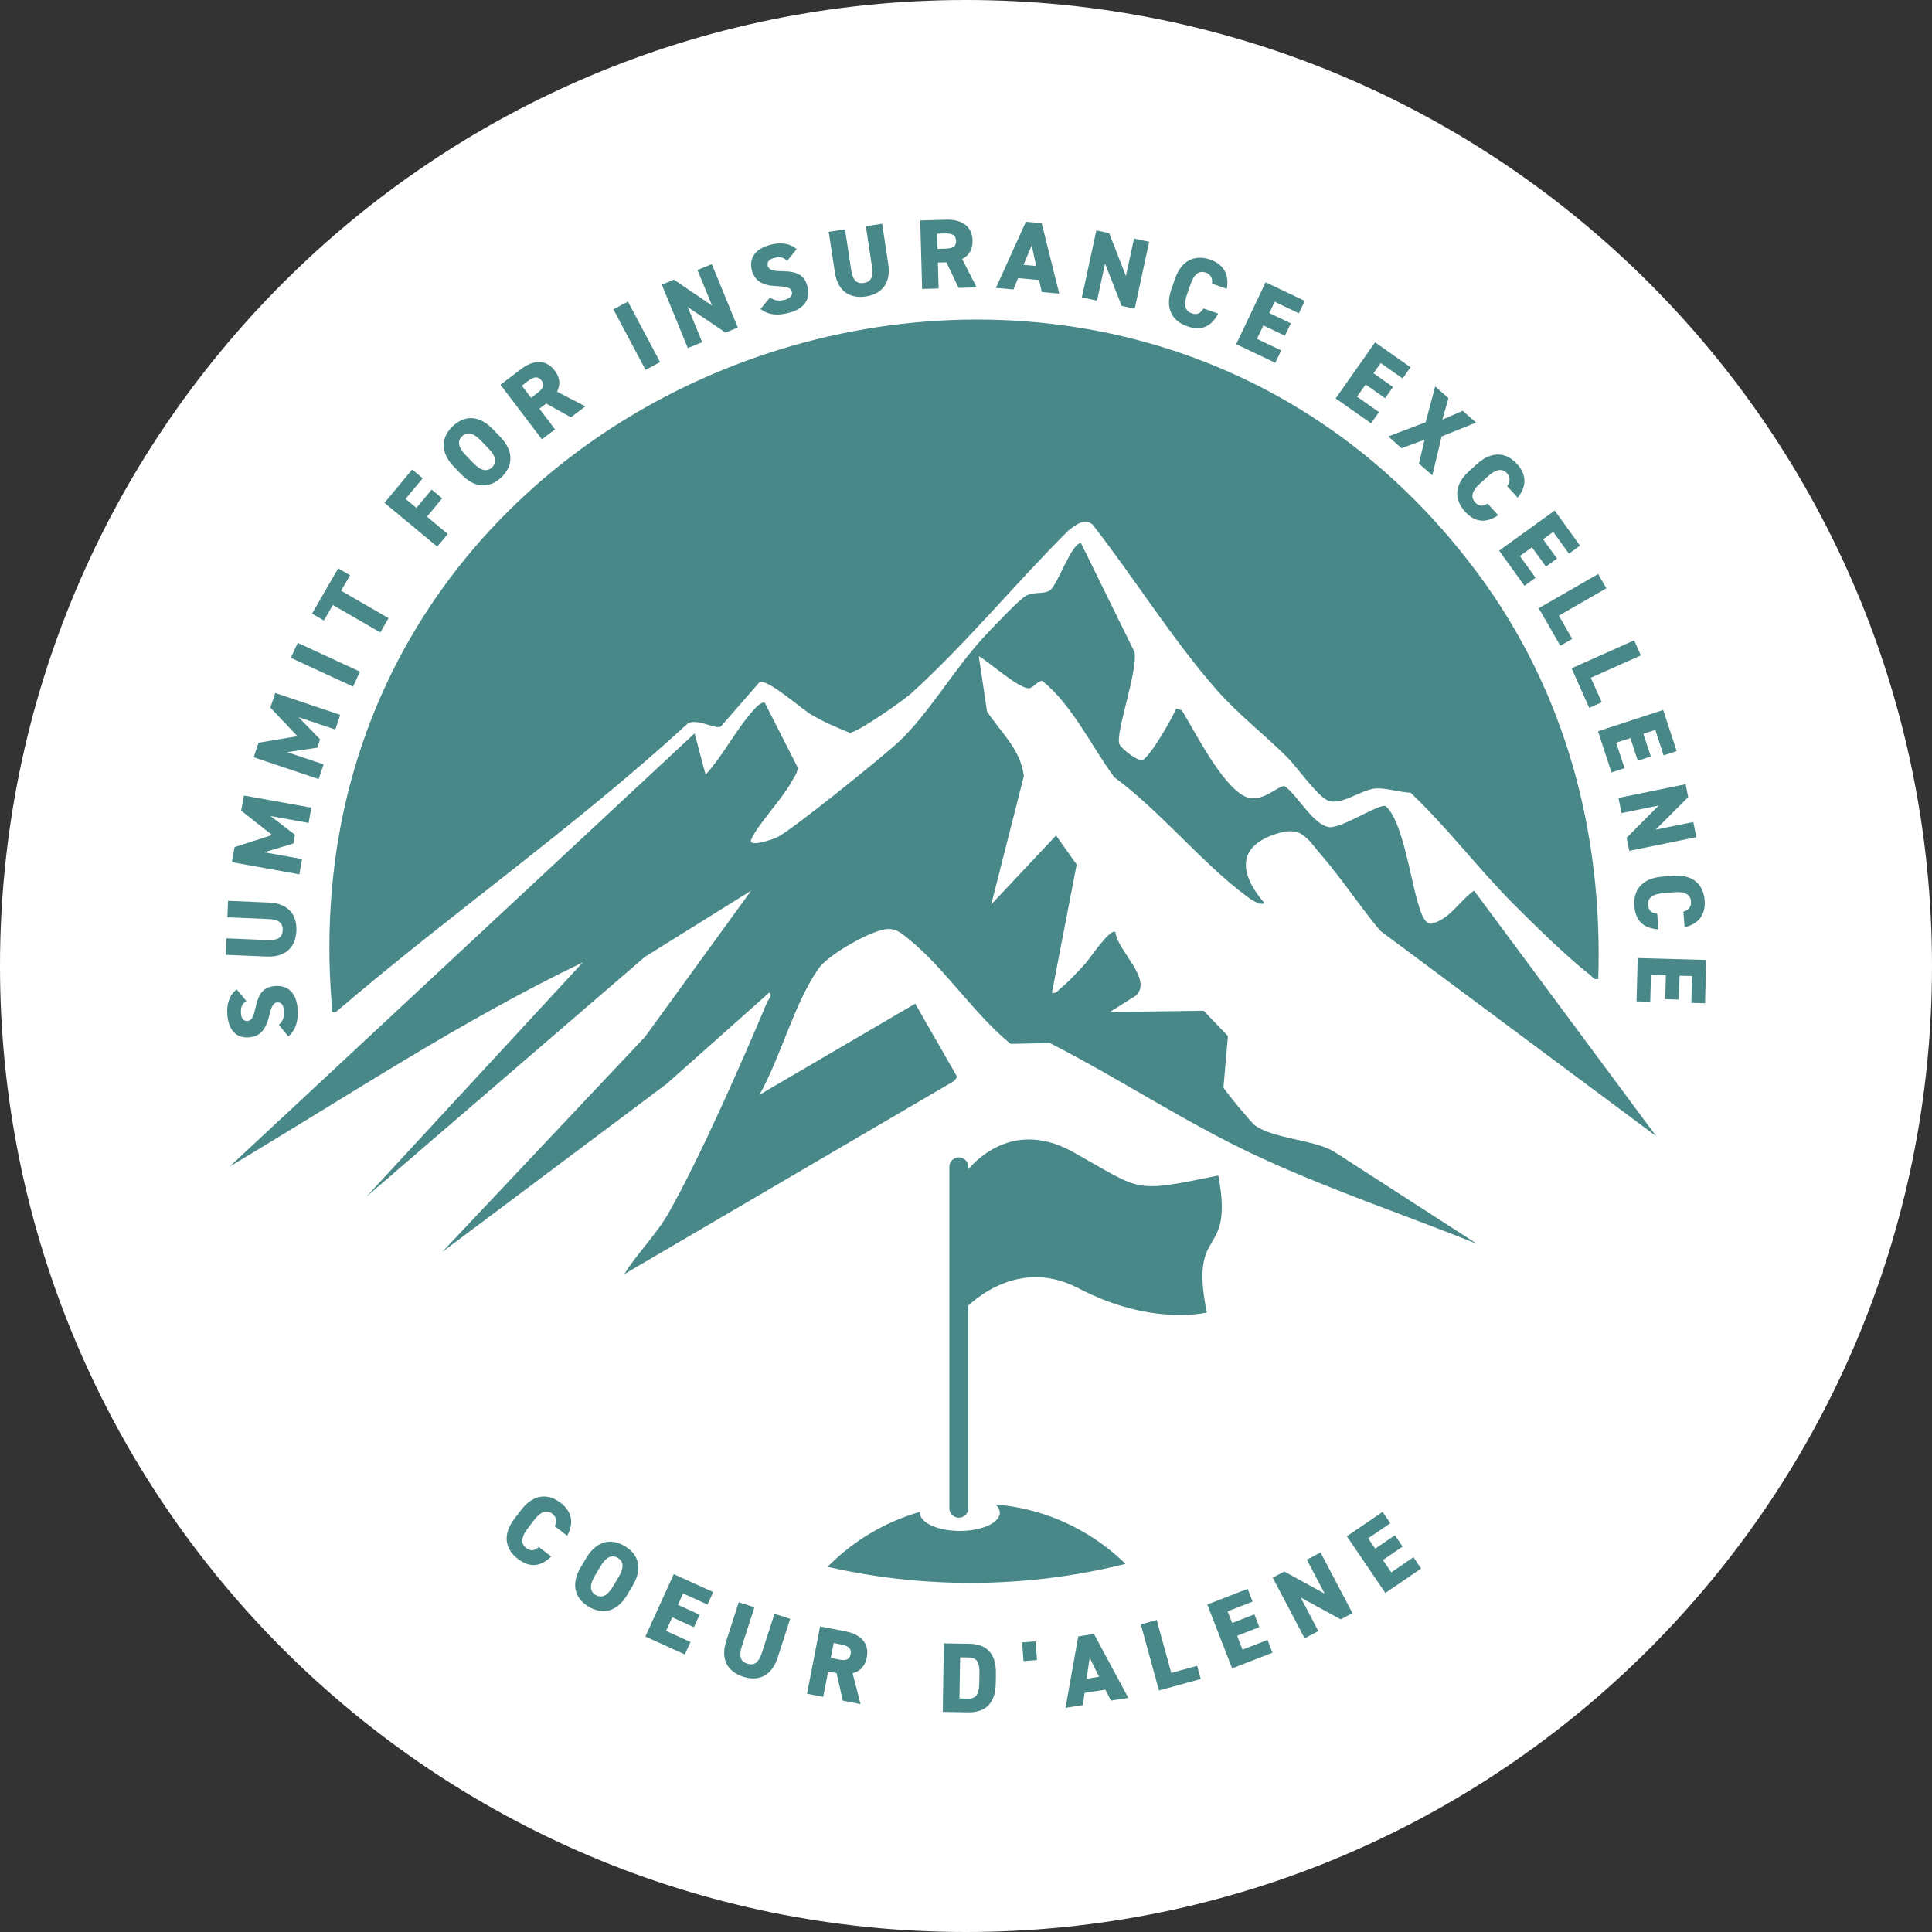 <?xml version="1.0" encoding="UTF-8"?>
<svg data-bbox="0 0 879.228 879.228" viewBox="0 0 879.228 879.228" height="879.228" width="879.228" xmlns="http://www.w3.org/2000/svg" data-type="color">
    <rect x="0" y="0" width="879.228" height="879.228" fill="#333333" stroke="none"/>
    <g>
        <path fill="#ffffff" d="M879.228 439.614c0 242.792-196.822 439.614-439.614 439.614S0 682.406 0 439.614 196.822 0 439.614 0s439.614 196.822 439.614 439.614" data-color="1"/>
        <path fill="#498889" d="M727.348 445.485c-2.177.567-2.51-.904-3.769-1.869-10.156-7.786-25.255-22.616-34.583-31.97-16.232-16.279-30.339-35.01-47.047-50.9-4.895-.157-11.017-2.189-15.63-1.961-6.867.338-16.733 8.692-22.714 5.162-5.314-3.136-13.357-14.94-18.085-19.617-10.451-10.338-22.361-19.548-32.098-30.675-20.09-22.957-37.383-50.862-56.242-74.97-3.65-3.088-7.789.269-10.953 2.722-23.868 23.759-46.694 51.618-71.536 74.129-3.45 3.126-24.848 18.181-28.057 17.902-6.129-2.461-12.167-5.022-17.825-8.462-4.118-2.505-19.743-16.251-23.162-14.541l-17.625 20.227c-2.437 1.51-12.12-4.721-15.758-.76-50.687 46.457-107.206 85.978-159.424 130.648-2.877.527-1.7-1.271-1.852-3.124C127.05 166.044 503.239 32.604 672.595 261.033c39.787 53.665 56.891 117.704 54.754 184.451Z" data-color="2"/>
        <path fill="#498889" d="m535.246 322.433 2.576.78c6.131 10.019 18.219 34.046 28.488 39.121 7.814 3.861 15.355-5.128 18.333-4.557 5.812 4.02 13.155 17.932 20.396 18.647 5.73.566 23.094-11.159 25.646-9.516 9.664 8.841 12.297 45.955 18.168 52.247.716.768 1.343 1.33 2.473 1.223 8.583-1.975 12.709-10.371 19.498-15.07l82.895 111.755-125.615-93.499c-9.05-10.799-17.241-23.295-26.358-33.917-7.294-8.497-9.334-14.007-21.302-10.066-18.263 6.014-15.889 18.772-5.039 31.384-1.748 1.472-6.325-1.779-8.156-3.146-20.659-15.422-39.049-38.585-60.158-54.114-10.547-14.337-19.046-32.774-32.747-43.852-2.125.011-3.807 2.748-5.636 3.292-4.014 1.195-18.733-12.006-23.272-14.568l3.734 25.148c6.426 9.902 15.089 16.806 16.784 29.432l-14.848 58.43 29.497-31.366 9.369 13.212-11.246 58.331c2.176.566 2.51-.901 3.769-1.869 3.285-2.526 8.355-8.043 11.327-11.276 2.081-2.264 11.328-16.229 13.762-14.471.978 8.68 17.027 21.296 9.434 28.881l-11.922 7.52 42.666-.592 11.061 11.532-2.042 23.349c.25 1.088 12.636 16.04 14.225 17.22 8.257 6.131 26.331 6.473 35.847 11.871l65.25 42.103c-33.482-13.418-68.222-25.053-100.907-40.35-31.76-14.864-62.102-35.029-93.409-51.002l-17.871.361c-16.577-13.461-30.209-34.767-46.483-47.767-2.969-2.372-5.291-4.648-9.392-4.493-7.277.276-26.948 11.617-31.351 17.768-11.07 15.465-17.471 40.807-27.077 57.673l70.895-41.467 19.121 33.355-1.424 1.825-150.123 87.909c5.92-9.47 14.882-18.351 20.311-28.022 14.806-26.373 32.796-67.458 44.776-95.867.485-1.149 2.733-3.197.845-4.178l-46.521 41.38-102.289 76.64 92.311-97.92 48.331-66.557-48.347 30.124-126.845 109.24 98.58-106.727c-55.885 26.805-107.57 61.29-160.709 92.924L316.11 333.737l5.01 18.824c7.62-8.353 13.493-19.823 20.755-28.219 1.003-1.159 4.597-5.544 6.227-4.417l14.996 29.5c-.276 2.611-1.953 4.613-3.152 6.805-3.993 7.301-15.855 20.026-18.086 25.868-1.51 3.954 10.514-.417 11.621-.943 6.783-3.219 48.389-36.905 55.576-43.628 13.443-12.576 25.079-32.866 38.238-47.152 3.267-3.547 16.609-17.732 19.655-19.273 4.113-2.081 8.373-.425 11.137-2.676 3.266-2.66 9.67-21.343 13.82-21.317l24.421 49.667c1.392 9.472-8.957 37.152-6.884 41.924.839 1.93 8.481 8.154 10.693 7.05 3.431-1.713 13.365-18.858 15.111-23.316Z" data-color="2"/>
        <path fill="#498889" d="M112.092 455.507c-1.982 1.372-2.633 2.962-2.423 5.757.185 2.479 1.393 3.475 2.97 3.357 1.847-.138 2.763-1.837 3.595-5.844 1.432-6.904 3.764-9.663 9.082-10.061 5.634-.421 9.567 3.091 10.098 10.166.425 5.68-.687 9.614-4.162 12.82l-4.339-5.295c1.823-1.677 2.537-3.634 2.328-6.428-.216-2.884-1.516-3.92-3.005-3.809-1.802.135-2.608 1.463-3.753 6.172-1.555 6.462-4.238 9.382-9.241 9.755-5.137.385-9.221-2.709-9.788-10.28-.37-4.957.997-9.093 4.256-11.558l4.381 5.246Z" data-color="2"/>
        <path fill="#498889" d="m103.792 409.95 18.565.792c9.215.393 12.825 5.932 12.531 12.844-.295 6.911-4.365 12.123-13.534 11.731l-18.61-.794.32-7.498 18.61.794c4.563.195 6.834-1.066 6.98-4.499s-2.008-4.883-6.571-5.077l-18.61-.794z" data-color="2"/>
        <path fill="#498889" d="m123.831 380.003-14.08-11.08 1.242-6.895 30.697 5.53-1.251 6.94-17.349-3.125 11.14 8.529-.713 3.959-13.26 3.996 17.217 3.101-1.251 6.94-30.695-5.529 1.234-6.852 17.07-5.513Z" data-color="2"/>
        <path fill="#498889" d="m135.356 335.037-12.323-13.014 2.234-6.644 29.575 9.94-2.247 6.687-16.717-5.619 9.785 10.063-1.282 3.815-13.703 2.025 16.588 5.575-2.248 6.687-29.575-9.94 2.219-6.601 17.696-2.974Z" data-color="2"/>
        <path fill="#498889" d="m163.807 305.656-3.154 6.808-28.297-13.107 3.154-6.809z" data-color="2"/>
        <path fill="#498889" d="m153.899 258.657 5.4 3.122-4.073 7.044 21.603 12.488-3.756 6.496-21.602-12.488-4.073 7.045-5.4-3.122 11.9-20.585Z" data-color="2"/>
        <path fill="#498889" d="m187.573 213.669 4.798 3.987-7.8 9.389 4.938 4.102 6.933-8.346 4.8 3.987-6.934 8.346 9.458 7.857-4.795 5.772-23.993-19.932 12.594-15.161Z" data-color="2"/>
        <path fill="#498889" d="M228.249 217.153c-5.108 4.93-11.833 5.449-18.302-1.254l-3.391-3.514c-6.532-6.769-5.709-13.406-.601-18.336 5.11-4.93 11.772-5.514 18.302 1.255l3.393 3.514c6.467 6.703 5.709 13.405.599 18.335m-12.9-6.466c3.548 3.677 6.322 4.142 8.567 1.975 2.245-2.166 1.88-4.956-1.669-8.632l-3.391-3.514c-3.548-3.677-6.322-4.142-8.567-1.976-2.247 2.167-1.88 4.956 1.669 8.633z" data-color="2"/>
        <path fill="#498889" d="m259.825 189.907-11.278-6.255-3.097 2.351 7.136 9.4-5.978 4.538-18.865-24.851 9.364-7.109c5.727-4.347 11.395-4.507 15.333.679 2.461 3.242 2.688 6.532 1.042 9.598l12.898 6.671-6.555 4.976Zm-15.482-10.897c2.412-1.832 3.896-3.468 2.118-5.809-1.805-2.376-3.889-1.532-6.303.299l-2.664 2.023 4.183 5.51 2.665-2.023Z" data-color="2"/>
        <path fill="#498889" d="m300.41 164.799-6.626 3.524-14.648-27.545 6.626-3.524z" data-color="2"/>
        <path fill="#498889" d="m323.93 120.201 11.846 28.858-5.603 2.301-17.182-11.616 6.558 15.976-6.524 2.679-11.848-28.858 5.521-2.267 17.352 11.79-6.645-16.186 6.525-2.678Z" data-color="2"/>
        <path fill="#498889" d="M358.245 118.706c-1.732-1.678-3.418-2.009-6.119-1.26-2.397.664-3.141 2.043-2.719 3.568.495 1.786 2.342 2.354 6.434 2.393 7.056.062 10.215 1.814 11.64 6.956 1.508 5.447-1.174 9.99-8.014 11.885-5.491 1.521-9.569 1.196-13.391-1.592l4.353-5.288c2 1.463 4.06 1.784 6.761 1.036 2.789-.773 3.553-2.251 3.154-3.69-.482-1.743-1.945-2.276-6.787-2.483-6.644-.27-10.031-2.335-11.371-7.171-1.376-4.967.865-9.576 8.186-11.605 4.793-1.328 9.118-.79 12.169 1.93l-4.297 5.319Z" data-color="2"/>
        <path fill="#498889" d="m401.448 101.803 2.784 18.367c1.381 9.117-3.362 13.721-10.199 14.757s-12.731-1.956-14.106-11.028l-2.79-18.412 7.418-1.124 2.79 18.412c.685 4.513 2.357 6.5 5.753 5.986s4.405-2.908 3.722-7.421l-2.79-18.412 7.418-1.124Z" data-color="2"/>
        <path fill="#498889" d="m436.24 131.03-5.529-11.651-3.886.109.331 11.797-7.502.21-.875-31.185 11.75-.33c7.186-.202 11.888 2.968 12.072 9.476.114 4.068-1.617 6.875-4.74 8.411l6.605 12.931-8.226.231Zm-6.246-17.872c3.029-.085 5.186-.553 5.105-3.491-.084-2.983-2.271-3.509-5.298-3.424l-3.345.093.195 6.916z" data-color="2"/>
        <path fill="#498889" d="m453.238 131.013 13.622-30.083 7.202.653 7.988 32.043-7.968-.723-1.185-5.463-9.588-.87-2.102 5.165zm12.571-10.479 5.717.519-2.003-9.441-3.714 8.923Z" data-color="2"/>
        <path fill="#498889" d="m522.97 110.032-6.58 30.485-5.92-1.278-7.579-19.299-3.644 16.877-6.892-1.488 6.58-30.485 5.832 1.259 7.619 19.539 3.691-17.098z" data-color="2"/>
        <path fill="#498889" d="M551.551 129.097c.352-1.983-.323-4.177-2.842-5.05-2.948-1.02-5.267.568-6.938 5.395l-1.597 4.612c-1.597 4.613-.873 7.494 2.117 8.529 2.521.872 4.116-.01 5.357-2.211l6.749 2.337c-3.318 6.265-7.91 7.928-14.146 5.769-6.705-2.322-10.213-8.08-7.166-16.878l1.597-4.613c3.074-8.884 9.363-11.156 16.068-8.834 5.85 2.026 8.786 6.533 7.551 13.28l-6.749-2.337Z" data-color="2"/>
        <path fill="#498889" d="m593.779 136.933-2.682 5.636-11.025-5.246-2.448 5.146 9.799 4.663-2.68 5.635-9.801-4.663-2.914 6.125 11.025 5.245-2.682 5.635-17.803-8.471 13.406-28.175 17.803 8.47Z" data-color="2"/>
        <path fill="#498889" d="m641.917 167.141-3.591 5.103-9.984-7.026-3.279 4.659 8.874 6.244-3.591 5.103-8.874-6.245-3.904 5.547 9.984 7.025-3.591 5.103-16.123-11.345 17.954-25.515 16.123 11.345Z" data-color="2"/>
        <path fill="#498889" d="m631.764 198.621 17.024-6.437 4.337-16.315 6.066 5.357-2.794 9.718 9.299-3.972 6.064 5.357-15.688 6.289-4.25 17.72-6.066-5.357 2.531-10.854-10.46 3.851-6.064-5.357Z" data-color="2"/>
        <path fill="#498889" d="M685.875 221.187c1.264-1.569 1.73-3.818-.057-5.797-2.092-2.316-4.891-2.041-8.683 1.383l-3.625 3.273c-3.623 3.274-4.378 6.149-2.256 8.497 1.789 1.98 3.613 1.976 5.762.645l4.788 5.301c-5.93 3.892-10.757 3.135-15.182-1.764-4.758-5.268-5.056-12.006 1.857-18.25l3.623-3.273c6.98-6.304 13.586-5.264 18.344.004 4.152 4.597 4.551 9.964.216 15.282z" data-color="2"/>
        <path fill="#498889" d="m719.049 248.312-5.058 3.651-7.142-9.895-4.618 3.332 6.35 8.796-5.058 3.651-6.348-8.796-5.498 3.968 7.142 9.896-5.058 3.65-11.533-15.979 25.288-18.252z" data-color="2"/>
        <path fill="#498889" d="m709.404 280.177 6.087 10.58-5.407 3.111-9.832-17.084 27.038-15.558 3.743 6.505z" data-color="2"/>
        <path fill="#498889" d="m723.951 308.443 4.978 11.142-5.694 2.545-8.038-17.992 28.473-12.723 3.06 6.85z" data-color="2"/>
        <path fill="#498889" d="m763.023 341.818-5.93 1.942-3.8-11.6-5.413 1.773 3.378 10.311-5.93 1.943-3.378-10.311-6.444 2.111 3.8 11.601-5.93 1.942-6.137-18.733 29.646-9.712z" data-color="2"/>
        <path fill="#498889" d="m772.006 380.979-30.555 6.23-1.211-5.934 14.623-14.697-16.915 3.449-1.409-6.908 30.555-6.23 1.191 5.845-14.826 14.83 17.138-3.494 1.409 6.908Z" data-color="2"/>
        <path fill="#498889" d="M766.068 414.873c1.958-.476 3.696-1.978 3.482-4.638-.253-3.109-2.641-4.594-7.735-4.181l-4.866.394c-4.868.394-7.215 2.217-6.96 5.372.216 2.66 1.667 3.767 4.181 4.017l.578 7.121c-7.074-.515-10.445-4.053-10.978-10.634-.575-7.076 3.287-12.606 12.572-13.358l4.868-.394c9.374-.76 13.986 4.084 14.559 11.16.5 6.175-2.446 10.678-9.122 12.263l-.578-7.121Z" data-color="2"/>
        <path fill="#498889" d="m775.942 456.564-6.236-.172.336-12.202-5.696-.157-.297 10.847-6.238-.172.299-10.847-6.78-.186-.334 12.202-6.238-.171L745.3 436l31.185.858z" data-color="2"/>
        <path fill="#498889" d="M438.405 534.973s18.558-28.274 50.08-10.632c31.816 17.806 26.585 18.61 65.966 10.632 7.333 39.121-13.556 21.271-5.251 62.305 0 0-25.015 6.439-58.436-11.031-29.841-15.599-52.359 10.162-52.359 10.162z" data-color="2"/>
        <path fill="#498889" d="M453.02 684.674c1.252 1.125 1.973 2.393 1.973 3.74 0 4.575-8.133 8.283-18.166 8.283s-18.166-3.708-18.166-8.283c0-.13.029-.256.042-.384a95.96 95.96 0 0 0-42.06 25.009c20.903 4.78 42.664 7.312 65.015 7.312 24.33 0 47.954-3.009 70.539-8.644-15.537-15.201-36.211-25.151-59.177-27.033" data-color="2"/>
        <path fill="#498889" d="M436.351 690.675a4.313 4.313 0 0 1-4.312-4.312V530.937a4.313 4.313 0 0 1 8.624 0v155.426a4.313 4.313 0 0 1-4.312 4.312" data-color="2"/>
        <path fill="#498889" d="M252.448 694.542c.958-1.773 1.006-4.068-1.112-5.689-2.479-1.894-5.181-1.115-8.285 2.943l-2.966 3.878c-2.967 3.879-3.185 6.843-.67 8.765 2.118 1.622 3.912 1.286 5.782-.416l5.675 4.34c-5.12 4.907-10.004 5.042-15.248 1.032-5.637-4.313-7.158-10.884-1.5-18.282l2.966-3.878c5.714-7.47 12.398-7.652 18.037-3.339 4.92 3.763 6.292 8.967 2.996 14.985l-5.675-4.34Z" data-color="2"/>
        <path fill="#498889" d="M267.894 731.195c-6.097-3.636-8.363-9.988-3.592-17.987l2.5-4.193c4.818-8.077 11.436-9.025 17.532-5.389 6.097 3.634 8.408 9.91 3.592 17.985l-2.501 4.194c-4.769 7.999-11.436 9.025-17.531 5.389Zm2.854-14.141c-2.617 4.388-2.337 7.186.341 8.783 2.68 1.597 5.274.513 7.89-3.875l2.501-4.194c2.617-4.388 2.337-7.186-.341-8.783-2.68-1.597-5.274-.513-7.89 3.875z" data-color="2"/>
        <path fill="#498889" d="m324.563 724.529-2.583 5.681-11.116-5.055-2.357 5.188 9.879 4.491-2.584 5.681-9.879-4.493-2.807 6.175 11.114 5.055-2.584 5.68-17.946-8.16 12.914-28.403 17.948 8.16Z" data-color="2"/>
        <path fill="#498889" d="m359.604 736.711-5.712 17.68c-2.836 8.775-9.135 10.778-15.718 8.65-6.58-2.126-10.518-7.436-7.697-16.169l5.727-17.722 7.14 2.308-5.727 17.722c-1.402 4.344-.794 6.869 2.475 7.925s5.241-.633 6.644-4.978l5.727-17.722 7.14 2.307Z" data-color="2"/>
        <path fill="#498889" d="m383.553 773.952-2.854-12.575-3.818-.742-2.25 11.583-7.368-1.432 5.949-30.625 11.541 2.243c7.056 1.37 10.955 5.49 9.713 11.882-.778 3.995-3.078 6.356-6.46 7.173l3.623 14.062-8.077-1.57Zm-2.197-18.804c2.974.578 5.181.592 5.741-2.292.57-2.93-1.448-3.92-4.422-4.498l-3.285-.638-1.32 6.79 3.285.638Z" data-color="2"/>
        <path fill="#498889" d="m429.03 779.064.506-31.185 11.616.19c7.097.115 12.237 3.68 12.077 13.533l-.073 4.519c-.159 9.762-5.415 13.249-12.512 13.133zm16.623-13.065.073-4.519c.068-4.204-.789-7.111-4.675-7.175l-4.113-.067-.305 18.711 4.113.067c3.888.063 4.837-2.815 4.907-7.017" data-color="2"/>
        <path fill="#498889" d="m471.923 755.488-6.131.459-.636-8.519 6.129-.459z" data-color="2"/>
        <path fill="#498889" d="m484.898 777.223 5.795-32.511 7.142-1.139 15.632 29.09-7.9 1.261-2.493-5.003-9.509 1.518-.766 5.524zm9.602-13.252 5.67-.904-4.267-8.658-1.402 9.562Z" data-color="2"/>
        <path fill="#498889" d="m533.018 761.311 11.772-3.232 1.652 6.016-19.008 5.22-8.261-30.083 7.236-1.987z" data-color="2"/>
        <path fill="#498889" d="m567.788 723.055 2.261 5.813-11.374 4.423 2.063 5.31 10.111-3.933 2.261 5.814-10.111 3.931 2.458 6.319 11.375-4.423 2.261 5.813-18.368 7.144-11.304-29.068z" data-color="2"/>
        <path fill="#498889" d="m600.968 706.503 14.524 27.616-5.363 2.82-18.206-9.941 8.041 15.287-6.244 3.285-14.524-27.616 5.284-2.779 18.391 10.1-8.145-15.489z" data-color="2"/>
        <path fill="#498889" d="m629.22 688.047 3.506 5.159-10.093 6.861 3.203 4.711 8.971-6.098 3.508 5.159-8.973 6.098 3.811 5.608 10.095-6.861 3.508 5.159-16.3 11.08-17.536-25.794 16.3-11.08Z" data-color="2"/>
    </g>
</svg>
